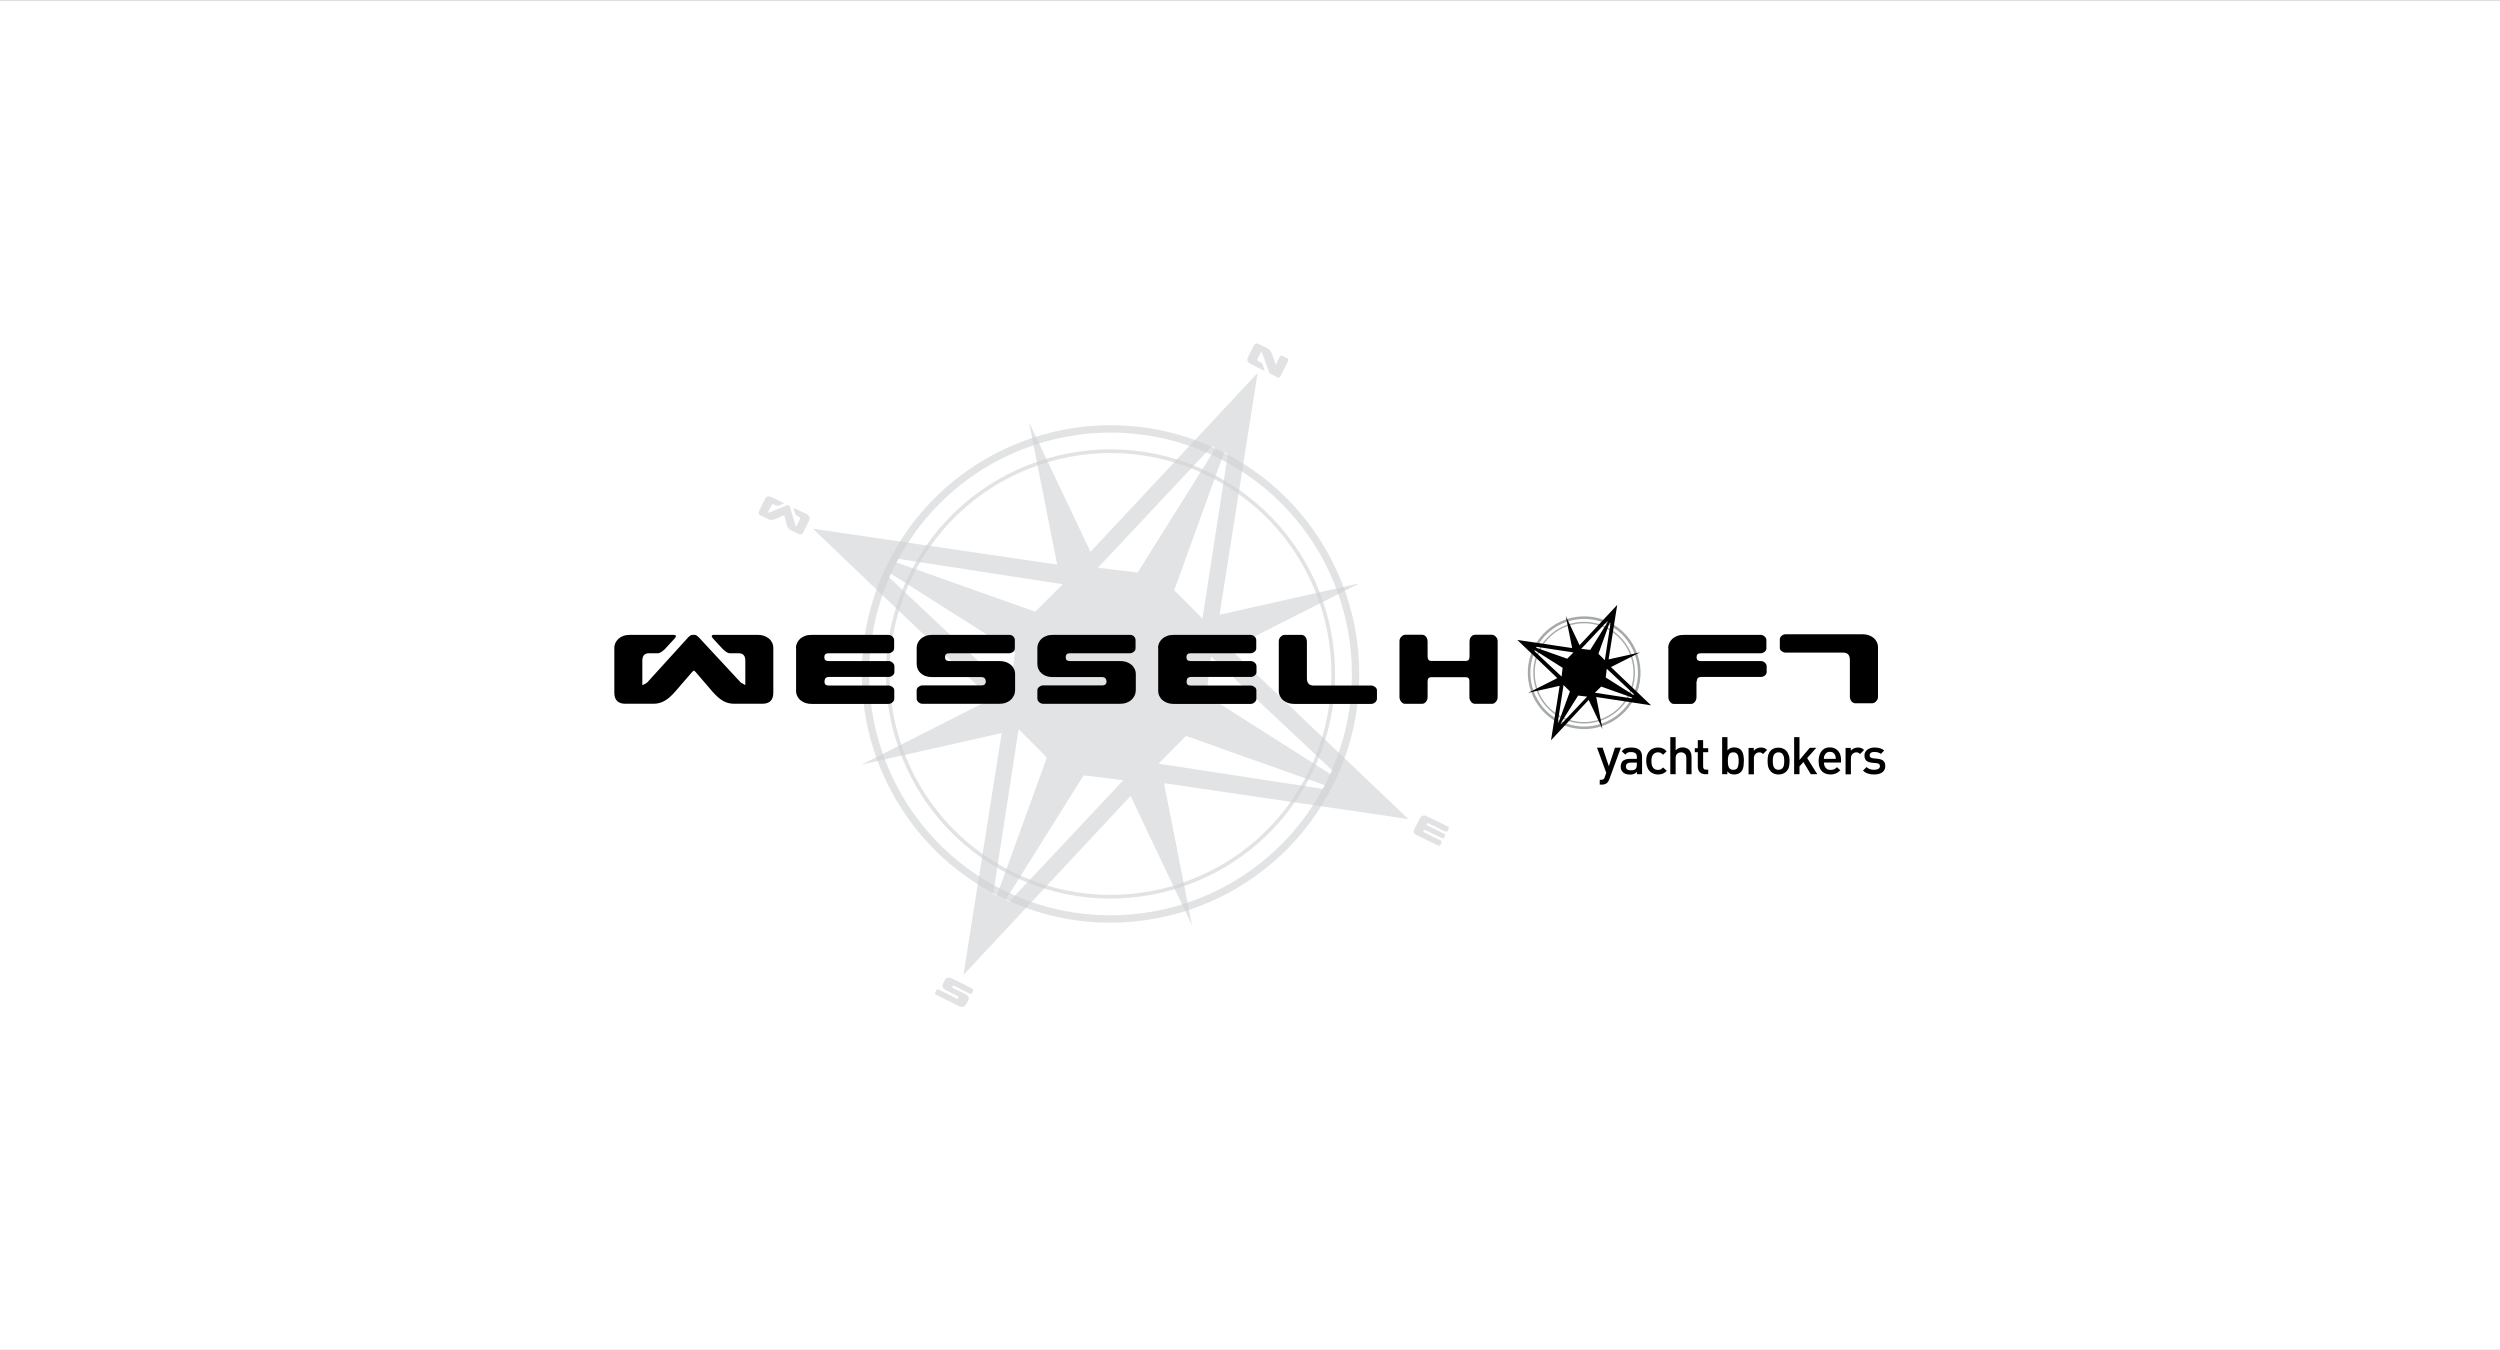 <?xml version="1.0" encoding="UTF-8"?>
<svg id="Layer_1" xmlns="http://www.w3.org/2000/svg" version="1.1" viewBox="0 0 1920 1037">
  <rect x="0" y="0" width="1920" height="1037" fill="#808080" stroke="none"/>
  <!-- Generator: Adobe Illustrator 29.8.2, SVG Export Plug-In . SVG Version: 2.1.1 Build 3)  -->
  <defs>
    <style>
      .st0 {
        stroke-width: 1.13px;
      }

      .st0, .st1 {
        stroke: #a6a9ab;
      }

      .st0, .st1, .st2, .st3 {
        fill: none;
        stroke-miterlimit: 10;
      }

      .st1 {
        stroke-width: 1.98px;
      }

      .st4 {
        fill: #fff;
      }

      .st2 {
        stroke-width: 5.67px;
      }

      .st2, .st3 {
        stroke: #d0d1d3;
      }

      .st2, .st3, .st5, .st6 {
        opacity: .62;
      }

      .st2, .st3, .st6 {
        isolation: isolate;
      }

      .st3 {
        stroke-width: 2.83px;
      }

      .st7, .st6 {
        fill: #d0d1d3;
      }
    </style>
  </defs>
  <rect class="st4" y=".2" width="1920" height="1036.5"/>
  <path class="st2" d="M1022,600.1c-45.6,93.4-158.2,132.2-251.6,86.6-93.4-45.6-132.2-158.2-86.6-251.6,45.6-93.4,158.2-132.2,251.6-86.6,93.4,45.5,132.2,158.2,86.6,251.6Z"/>
  <path class="st3" d="M1006.6,592.6c-41.4,84.9-143.8,120.2-228.7,78.7-84.9-41.4-120.2-143.8-78.7-228.7,41.4-84.9,143.8-120.2,228.7-78.7,84.9,41.4,120.1,143.8,78.7,228.7Z"/>
  <path class="st6" d="M1081.3,629l.5.2-.2-.2h0l-137-130.6,99.4-50.4-107.4,24.1,29.2-185.3.3-.7-.3.3.1-.4-.3.7-128.1,137.1-47.2-99.5,21.6,109.3-187.3-27.5-.5-.2.2.2h0l137,130.7-99.5,50.4,107.5-24.2-29.3,185.4-.3.7.3-.3-.1.4.3-.7,128.1-137.2,47.2,99.5-21.5-109.3,187.3,27.5ZM1023.3,591.8l-1.4,2.8-95.4-60.6,3.6-29.8,93.2,87.6ZM943,348.7l-19.5,126.4-21.7-21.8,38.4-106,2.8,1.4ZM930.8,342.7l2.8,1.4-59.9,95.6-30.5-3.7,87.6-93.3ZM689.8,429.2l126.4,19.5-21.2,21.1-106.6-37.9,1.4-2.7ZM682.6,443.2l1.3-2.8,95.5,60.6-3.6,29.8-93.2-87.6ZM762.8,686.5l19.5-126.5,21.7,21.8-38.5,106.1-2.7-1.4ZM775.1,692.5l-2.8-1.4,59.9-95.6,30.5,3.7-87.6,93.3ZM910.9,565.2l106.6,37.9-1.3,2.8-126.5-19.4,21.2-21.3Z"/>
  <g class="st5">
    <path class="st7" d="M1090.9,627.9c.2-.4.5-.8.8-1,.3-.3.7-.4,1.1-.5s.9-.1,1.3-.1c.5.1.9.2,1.4.4l16.4,8c.3.1.5.4.7.7.1.3.1.7,0,1l-.9,1.8c-.1.3-.4.5-.7.5-.4.1-.7.1-1-.1l-12.7-6.2c-.4-.2-.7-.2-.9-.2-.2.1-.4.2-.5.5-.2.3-.2.6-.1.8s.3.4.7.6l12.6,6.2c.3.1.5.4.7.7.1.3.1.7,0,1l-.6,1.3c-.1.3-.4.5-.8.5-.4.1-.7.1-1-.1l-12.7-6.2c-.4-.2-.7-.2-.9-.2-.2.1-.4.3-.6.6s-.2.6-.1.8.3.4.7.6l12.7,6.2c.3.1.5.4.6.7.2.3.2.6,0,.9l-.9,1.8c-.1.3-.4.5-.8.6s-.7.1-1-.1l-16.4-8c-.4-.2-.8-.5-1.2-.8-.3-.3-.6-.7-.8-1.1-.2-.4-.3-.8-.3-1.2s.1-.9.3-1.3l4.9-9.1Z"/>
  </g>
  <g>
    <path d="M493.6,526.1c.6-.2,1-.5,1.4-.7s.7-.4,1.1-.6c.4-.2.7-.4.9-.6l31.8-35c.5-.5,1-.9,1.5-1.2.5-.3,1.4-.5,2.5-.5,1,0,1.7.2,2.3.6.5.4,1.1.9,1.7,1.5l32.1,34.6c.6.4,1.8,1,3.5,1.9v-18.8c0-3.7-1.7-5.6-5.1-5.6h-6.9c-.3,0-.8-.1-1.3-.3-.5-.2-1-.5-1.5-.8s-.9-.7-1.4-1.1-.8-.7-1.2-1.1l-7.4-8c-.1-.1-.3-.4-.6-.8s-.4-.7-.4-.8c0-.5.2-.8.5-1s.7-.2,1.2-.2h33.8c1.6,0,3.1.2,4.6.7,1.4.5,2.7,1.2,3.8,2.1s1.9,2,2.5,3.2.9,2.6.9,4.1v34.3c0,5.7-2.8,8.5-8.5,8.5h-21.5c-3.1,0-6-.7-8.6-2.2s-5.3-3.9-8.2-7.2l-12.8-14.9-.7-.7c-.2-.2-.5-.4-.8-.4-.1,0-.3.1-.6.4l-.9.9-12.8,14.8c-2.9,3.3-5.6,5.7-8.2,7.1-2.6,1.5-5.4,2.2-8.5,2.2h-21.5c-5.6,0-8.5-2.8-8.5-8.5v-34.3c0-1.5.3-2.8.9-4.1.6-1.2,1.5-2.3,2.5-3.2,1.1-.9,2.3-1.6,3.8-2.1,1.4-.5,3-.7,4.6-.7h33.8c.5,0,.8.1,1.2.2.3.2.5.5.5,1,0,.1-.1.4-.4.8-.3.4-.5.7-.6.8l-7.4,8c-.3.4-.7.7-1.2,1.1-.4.4-.9.7-1.4,1.1-.5.3-1,.6-1.5.8-.5.2-.9.3-1.3.3h-6.9c-3.4,0-5.1,1.9-5.1,5.8v18.6h.3Z"/>
    <path d="M611.3,497.7c0-1.5.3-2.8.9-4.1.6-1.2,1.5-2.3,2.5-3.2,1.1-.9,2.3-1.6,3.8-2.1,1.4-.5,3-.7,4.6-.7h59.2c1.1,0,2.1.4,3,1.2.9.8,1.4,1.7,1.4,2.8v6.4c0,1-.5,1.9-1.4,2.6s-1.9,1.1-2.9,1.1h-45.7c-1.3,0-2.3.2-2.8.7s-.8,1.2-.8,2.3c0,1.2.3,2,.9,2.4.6.4,1.5.6,2.8.6h45.7c1.1,0,2.1.4,3,1.2.9.8,1.4,1.7,1.4,2.8v4.5c0,1-.5,1.9-1.4,2.6-.9.7-1.9,1.1-2.9,1.1h-45.7c-1.3,0-2.2.3-2.8.8-.5.5-.8,1.4-.9,2.6,0,1.2.3,2,.8,2.5s1.5.7,2.8.7h45.7c1,0,1.9.4,2.9,1.1,1,.7,1.4,1.6,1.4,2.6v6.4c0,1.1-.5,2-1.4,2.8s-1.9,1.2-3,1.2h-59.2c-1.6,0-3.1-.2-4.6-.7-1.4-.5-2.7-1.2-3.8-2.1-1.1-.9-1.9-2-2.5-3.2s-.9-2.6-.9-4.1v-32.8h-.1Z"/>
    <path d="M779.5,530.4c0,1.5-.3,2.8-1,4.1-.6,1.2-1.5,2.3-2.5,3.2-1.1.9-2.3,1.6-3.8,2.1-1.4.5-3,.7-4.6.7h-59.2c-1.1,0-2.1-.4-3-1.2s-1.4-1.7-1.4-2.8v-6.4c0-1,.5-1.9,1.4-2.6,1-.7,1.9-1.1,2.9-1.1h45.2c1.3,0,2.3-.3,2.8-.8.5-.6.8-1.3.8-2.2,0-.8-.2-1.6-.7-2.3s-1.5-1.1-2.9-1.1h-37.7c-3.5,0-6.3-.9-8.5-2.8-2.2-1.9-3.3-4.3-3.3-7.3v-12.2c0-1.5.3-2.8.9-4.1.6-1.2,1.5-2.3,2.5-3.2,1.1-.9,2.3-1.6,3.8-2.1,1.4-.5,3-.7,4.6-.7h59.6c1.1,0,2,.4,2.8,1.2.8.8,1.2,1.7,1.2,2.8v6.4c0,1-.5,1.9-1.4,2.6s-1.9,1.1-2.9,1.1h-45.7c-1.3,0-2.3.2-2.8.7s-.8,1.2-.8,2.3c0,1.2.3,2,.9,2.4.6.4,1.5.6,2.8.6h38.2c1.7,0,3.2.2,4.7.7,1.4.5,2.7,1.2,3.8,2.1s1.9,2,2.5,3.2.9,2.6.9,4.1v12.6h-.1Z"/>
    <path d="M872.2,530.4c0,1.5-.3,2.8-1,4.1-.6,1.2-1.5,2.3-2.5,3.2-1.1.9-2.3,1.6-3.8,2.1-1.4.5-3,.7-4.6.7h-59.2c-1.1,0-2.1-.4-3-1.2s-1.4-1.7-1.4-2.8v-6.4c0-1,.5-1.9,1.4-2.6.9-.7,1.9-1.1,2.9-1.1h45.2c1.3,0,2.3-.3,2.8-.8.5-.6.8-1.3.8-2.2,0-.8-.2-1.6-.7-2.3s-1.5-1.1-2.9-1.1h-37.7c-3.5,0-6.3-.9-8.5-2.8-2.2-1.9-3.3-4.3-3.3-7.3v-12.2c0-1.5.3-2.8.9-4.1.6-1.2,1.5-2.3,2.5-3.2,1.1-.9,2.3-1.6,3.8-2.1,1.4-.5,3-.7,4.6-.7h59.6c1.1,0,2,.4,2.8,1.2.8.8,1.2,1.7,1.2,2.8v6.4c0,1-.5,1.9-1.4,2.6s-1.9,1.1-2.9,1.1h-45.7c-1.3,0-2.3.2-2.8.7s-.8,1.2-.8,2.3c0,1.2.3,2,.9,2.4.6.4,1.5.6,2.8.6h38.2c1.7,0,3.2.2,4.7.7,1.4.5,2.7,1.2,3.8,2.1s1.9,2,2.5,3.2.9,2.6.9,4.1v12.6h-.1Z"/>
    <path d="M889.4,497.7c0-1.5.3-2.8.9-4.1.6-1.2,1.5-2.3,2.5-3.2,1.1-.9,2.3-1.6,3.8-2.1,1.4-.5,3-.7,4.6-.7h59.2c1.1,0,2.1.4,3,1.2.9.8,1.4,1.7,1.4,2.8v6.4c0,1-.5,1.9-1.4,2.6s-1.9,1.1-2.9,1.1h-45.7c-1.3,0-2.3.2-2.8.7s-.8,1.2-.8,2.3c0,1.2.3,2,.9,2.4.6.4,1.5.6,2.8.6h45.7c1.1,0,2.1.4,3,1.2.9.8,1.4,1.7,1.4,2.8v4.5c0,1-.5,1.9-1.4,2.6-.9.7-1.9,1.1-2.9,1.1h-45.7c-1.3,0-2.2.3-2.8.8-.5.5-.8,1.4-.9,2.6,0,1.2.3,2,.8,2.5s1.5.7,2.8.7h45.7c1,0,1.9.4,2.9,1.1,1,.7,1.4,1.6,1.4,2.6v6.4c0,1.1-.5,2-1.4,2.8s-1.9,1.2-3,1.2h-59.2c-1.6,0-3.1-.2-4.6-.7-1.4-.5-2.7-1.2-3.8-2.1-1.1-.9-1.9-2-2.5-3.2s-.9-2.6-.9-4.1v-32.8h-.1Z"/>
    <path d="M1003.7,520.9c0,3.7,1.7,5.6,5.1,5.6h44.4c1,0,1.9.4,2.9,1.1.9.7,1.4,1.6,1.4,2.6v6.4c0,1.1-.5,2-1.4,2.8s-1.9,1.2-3,1.2h-59.2c-1.6,0-3.1-.2-4.6-.7-1.4-.5-2.7-1.2-3.8-2.1-1.1-.9-1.9-2-2.5-3.2s-.9-2.6-.9-4.1v-38c0-1.4.5-2.5,1.5-3.5s2-1.4,2.9-1.4h13.1c1,0,2,.5,2.8,1.4s1.3,2.3,1.3,4.1v27.8h0Z"/>
    <path d="M1125.7,520.1h-26.4c-2,0-2.9,1.1-2.9,3.2v12c0,1.4-.4,2.6-1.3,3.7-.8,1-1.8,1.5-2.8,1.5h-13.5c-.9,0-1.8-.5-2.7-1.6-.9-1.1-1.3-2.3-1.3-3.6v-42.9c0-1.4.5-2.5,1.5-3.5s1.9-1.4,2.8-1.4h13.2c1,0,2,.5,2.8,1.4s1.3,2.3,1.3,4.1v11.2c0,2.3,1,3.4,2.9,3.4h26.4c2,0,2.9-1.1,2.9-3.4v-11.2c0-1.8.4-3.2,1.3-4.1.8-.9,1.8-1.4,2.8-1.4h13.2c.9,0,1.9.5,2.8,1.4,1,1,1.5,2.1,1.5,3.5v42.9c0,1.4-.4,2.6-1.3,3.6-.9,1.1-1.8,1.6-2.7,1.6h-13.6c-1,0-2-.5-2.8-1.5s-1.3-2.2-1.3-3.7v-12c.1-2.1-.8-3.2-2.8-3.2Z"/>
    <path d="M1281.2,497.7c0-1.5.3-2.8.9-4.1.6-1.2,1.5-2.3,2.5-3.2,1.1-.9,2.3-1.6,3.8-2.1,1.4-.5,3-.7,4.6-.7h59.2c1.1,0,2.1.4,3,1.2.9.8,1.4,1.7,1.4,2.8v6.4c0,1-.5,1.9-1.4,2.6s-1.9,1.1-2.9,1.1h-45.7c-1.3,0-2.3.2-2.8.7s-.8,1.2-.8,2.3c0,1.2.3,2,.9,2.4s1.5.6,2.8.6h45.7c1.1,0,2.1.4,3,1.2.9.8,1.4,1.7,1.4,2.8v4.5c0,1-.5,1.9-1.4,2.6-.9.7-1.9,1.1-2.9,1.1h-45.7c-1.3,0-2.2.3-2.8.8-.5.5-.8,1.4-.9,2.6l-.2.1v12c0,1.4-.4,2.6-1.3,3.7-.8,1-1.8,1.5-2.8,1.5h-13.5c-.9,0-1.8-.5-2.7-1.6-.9-1.1-1.3-2.3-1.3-3.6v-37.7h-.1Z"/>
  </g>
  <path class="st1" d="M1254.7,535.2c-10.3,21-35.6,29.7-56.6,19.5-21-10.3-29.7-35.6-19.5-56.6,10.3-21,35.6-29.7,56.6-19.5,21,10.2,29.7,35.6,19.5,56.6Z"/>
  <path class="st0" d="M1251.2,533.5c-9.3,19.1-32.4,27-51.5,17.7s-27-32.4-17.7-51.5c9.3-19.1,32.4-27,51.5-17.7,19.1,9.4,27,32.4,17.7,51.5Z"/>
  <path d="M1268,541.7l.1.1-.1-.1h0l-30.8-29.4,22.4-11.3-24.2,5.4,6.6-41.7.1-.2-.1.1v-.1l-.1.2-28.8,30.8-10.6-22.4,4.9,24.6-42.1-6.2-.1-.1h0l30.8,29.4-22.4,11.3,24.2-5.4-6.6,41.7-.1.2.1-.1v.1l.1-.2,28.8-30.9,10.6,22.4-4.8-24.6,42.1,6.4ZM1255,533.3l-.3.6-21.5-13.6.8-6.7,21,19.7ZM1236.9,478.6l-4.4,28.4-4.9-4.9,8.6-23.9.7.4ZM1234.2,477.3l.6.3-13.5,21.5-6.9-.8,19.8-21ZM1179.9,496.7l28.5,4.4-4.8,4.8-24-8.5.3-.7ZM1178.3,499.9l.3-.6,21.5,13.6-.8,6.7-21-19.7ZM1196.4,554.6l4.4-28.5,4.9,4.9-8.7,23.9-.6-.3ZM1199.1,556l-.6-.3,13.5-21.5,6.9.8-19.8,21ZM1229.7,527.3l24,8.5-.3.6-28.5-4.4,4.8-4.7Z"/>
  <g>
    <path d="M1244.8,574.3l-8.9,24.3c-.4,1.1-.9,1.9-1.5,2.5-1,1-2.4,1.5-4.2,1.5h-1.6v-3.7h1c.8,0,1.5-.2,1.9-.5s.8-.9,1-1.7l1.1-3.2-7.1-19.3h4.3l4.8,14.3,4.7-14.3h4.5v.1Z"/>
    <path d="M1261.2,594.6h-4v-1.8c-.7.7-1.5,1.3-2.3,1.6s-1.8.5-3.1.5c-1.2,0-2.3-.2-3.2-.5-.9-.3-1.7-.8-2.3-1.4-1.1-1.1-1.6-2.6-1.6-4.4,0-1.2.3-2.2.8-3.1.5-.9,1.3-1.6,2.4-2,1-.5,2.3-.7,3.8-.7h5.4v-1.4c0-1.3-.3-2.3-1.1-2.9s-1.8-.9-3.4-.9c-1.1,0-2,.1-2.6.4-.6.3-1.2.8-1.8,1.5l-2.7-2.5c.9-1.1,1.9-1.9,3-2.3,1.1-.4,2.5-.6,4.2-.6,5.6,0,8.4,2.3,8.4,7v13.5h.1ZM1257.1,587.3v-1.6h-4.8c-1.2,0-2.1.3-2.7.8s-.9,1.2-.9,2.2c0,1.9,1.2,2.9,3.7,2.9.9,0,1.6-.1,2.2-.2.6-.1,1.1-.5,1.6-.9.6-.8.9-1.8.9-3.2Z"/>
    <path d="M1280.1,592c-.6.7-1.3,1.2-2,1.6-.7.4-1.4.8-2.2.9-.8.2-1.6.3-2.6.3-1.6,0-3.1-.4-4.4-1.1-1.4-.7-2.5-1.8-3.3-3.4-.8-1.6-1.3-3.5-1.3-5.9,0-1.8.2-3.4.7-4.7s1.2-2.4,2-3.2,1.8-1.4,2.9-1.8c1.1-.4,2.2-.6,3.4-.6,1.4,0,2.7.2,3.7.7,1,.4,2,1.2,3,2.2l-2.8,2.7c-.6-.7-1.2-1.2-1.8-1.5-.6-.3-1.3-.4-2.1-.4-1.6,0-2.8.6-3.8,1.8-.4.6-.8,1.2-.9,2-.2.8-.3,1.7-.3,2.9,0,2.3.4,3.9,1.2,5,.9,1.2,2.2,1.8,3.8,1.8.8,0,1.5-.1,2.1-.4.6-.3,1.2-.8,1.8-1.5l2.9,2.6Z"/>
    <path d="M1299.2,594.6h-4.1v-12.4c0-1.5-.4-2.6-1.1-3.3-.8-.7-1.7-1.1-2.9-1.1s-2.2.4-3,1.1c-.8.7-1.2,1.8-1.2,3.3v12.4h-4.1v-28.5h4.1v10.2c1.4-1.5,3.1-2.3,5.2-2.3,1.5,0,2.7.3,3.8.9,1.1.6,1.9,1.5,2.4,2.6.6,1.1.8,2.4.8,3.9v13.2h.1Z"/>
    <path d="M1311.9,594.6h-2.4c-1.2,0-2.2-.3-3.1-.8-.8-.5-1.5-1.2-1.9-2.1-.4-.9-.6-1.8-.6-2.8v-11.2h-2.3v-3.1h2.3v-6.2h4.1v6.2h3.9v3.1h-3.9v11c0,1.6.7,2.4,2.2,2.4h1.7v3.5h0Z"/>
    <path d="M1339.3,584.4c0,1.3-.1,2.4-.2,3.4s-.3,1.9-.7,2.9c-.3.9-.8,1.7-1.5,2.3-.5.5-1.3,1-2.1,1.3-.9.3-1.8.5-2.8.5-1.1,0-2.1-.2-3-.5-.8-.4-1.6-1-2.4-1.9v2.2h-4v-28.5h4.1v10.2c.7-.8,1.5-1.4,2.3-1.8.9-.3,1.8-.5,3-.5,1,0,1.9.2,2.8.5s1.6.8,2.1,1.3c.6.6,1.1,1.4,1.5,2.3.3.9.6,1.9.7,2.9.2,1,.2,2.2.2,3.4ZM1335.3,584.5c0-1.4-.1-2.6-.3-3.5-.2-1-.6-1.7-1.2-2.3s-1.5-.9-2.6-.9c-1.2,0-2.1.3-2.7.9-.6.6-1,1.4-1.2,2.3-.2,1-.3,2.1-.3,3.5s.1,2.6.3,3.5c.2,1,.6,1.8,1.2,2.3.6.6,1.5.9,2.7.9,1.7,0,2.8-.6,3.3-1.8.5-1.2.8-2.8.8-4.9Z"/>
    <path d="M1357.1,576l-3.1,3.1c-.5-.5-.9-.8-1.3-1s-1-.3-1.7-.3-1.4.2-2,.6c-.6.4-1.1.9-1.5,1.6-.4.7-.5,1.5-.5,2.4v12.3h-4.1v-20.3h4v2.2c.5-.7,1.3-1.3,2.3-1.8s2-.7,3.1-.7c1,0,1.9.1,2.6.4.8.3,1.5.8,2.2,1.5Z"/>
    <path d="M1374.4,584.4c0,1.9-.2,3.4-.5,4.7-.3,1.2-1,2.3-1.9,3.3-1.5,1.6-3.6,2.4-6.1,2.4s-4.5-.8-6-2.4c-.9-1-1.5-2.1-1.9-3.3-.3-1.3-.5-2.8-.5-4.7,0-1.8.2-3.4.5-4.6.4-1.3,1-2.4,1.9-3.3.4-.5,1-.9,1.5-1.2.6-.4,1.3-.6,2-.8.8-.2,1.6-.3,2.4-.3,1.3,0,2.5.2,3.5.7,1,.4,1.9,1,2.5,1.7.9.9,1.5,2.1,1.9,3.3.5,1.1.7,2.7.7,4.5ZM1370.3,584.5c0-1.3-.1-2.4-.3-3.3-.2-.9-.6-1.6-1.1-2.2-.7-.8-1.7-1.2-3-1.2-1.2,0-2.2.4-3,1.2-.6.6-.9,1.3-1.1,2.2s-.3,2-.3,3.3.1,2.4.3,3.3c.2.9.6,1.6,1.1,2.2.8.8,1.8,1.2,3,1.2s2.2-.4,3-1.2c.6-.6.9-1.3,1.1-2.2.2-.9.3-2,.3-3.3Z"/>
    <path d="M1395.7,594.6h-5l-5.7-9.4-3,3.4v6h-4.1v-28.5h4.1v17.6l7.9-9.4h5l-7,7.9,7.8,12.4Z"/>
    <path d="M1414,585.6h-13.2c0,1.2.2,2.2.6,3s1,1.5,1.7,2c.8.5,1.7.7,2.8.7s2-.2,2.7-.5,1.4-.8,2.2-1.6l2.6,2.4c-1.1,1.1-2.2,1.9-3.4,2.4s-2.5.8-4.2.8c-1.3,0-2.5-.2-3.6-.6-1.1-.4-2.1-1-2.9-1.8s-1.5-1.9-1.9-3.2c-.5-1.3-.7-2.9-.7-4.8,0-2.2.4-4,1.1-5.6s1.7-2.7,3-3.6,2.8-1.2,4.5-1.2c1.8,0,3.3.4,4.6,1.2,1.3.8,2.3,2,3,3.4.7,1.5,1,3.2,1,5.1v1.9h.1ZM1409.9,582.8c0-1.1-.2-2-.5-2.8s-.8-1.4-1.5-1.9-1.5-.7-2.5-.7c-.9,0-1.8.2-2.5.7s-1.2,1.1-1.6,1.9c-.2.4-.3.8-.4,1.1s-.1.9-.2,1.7h9.2Z"/>
    <path d="M1431.6,576l-3.1,3.1c-.5-.5-.9-.8-1.3-1s-1-.3-1.7-.3-1.4.2-2,.6c-.6.4-1.1.9-1.5,1.6-.4.7-.5,1.5-.5,2.4v12.3h-4.1v-20.3h4v2.2c.5-.7,1.3-1.3,2.3-1.8,1-.4,2-.7,3.1-.7,1,0,1.9.1,2.6.4.8.3,1.5.8,2.2,1.5Z"/>
    <path d="M1447.9,588.4c0,1.4-.4,2.6-1.1,3.5-.7,1-1.7,1.7-3,2.2s-2.7.7-4.4.7c-1.2,0-2.3-.1-3.3-.3s-1.9-.5-2.8-.9-1.7-1-2.5-1.8l2.7-2.7c1.4,1.4,3.3,2.1,5.8,2.1.8,0,1.6-.1,2.3-.3.7-.2,1.2-.5,1.6-.9s.6-.9.6-1.5c0-1.5-.9-2.3-2.7-2.4l-3.2-.3c-1.3-.1-2.4-.4-3.3-.8-.9-.4-1.6-1-2-1.8-.5-.8-.7-1.8-.7-2.9,0-1.9.7-3.4,2.2-4.5s3.3-1.7,5.5-1.7c3.3,0,5.8.8,7.5,2.3l-2.6,2.6c-1.2-1-2.9-1.5-5-1.5-1.2,0-2.1.2-2.7.7s-.9,1.1-.9,1.9c0,1.4.9,2.1,2.8,2.3l3.2.3c1.3.1,2.3.4,3.3.8.9.4,1.6,1.1,2.1,1.9.4.8.6,1.8.6,3Z"/>
  </g>
  <path d="M1420.7,506.8c0-3.7-1.7-5.6-5.1-5.6h-44.4c-1,0-1.9-.4-2.9-1.1s-1.4-1.6-1.4-2.6v-6.4c0-1.1.5-2,1.4-2.8s1.9-1.2,3-1.2h59.2c1.6,0,3.1.2,4.6.7,1.4.5,2.7,1.2,3.8,2.1,1.1.9,1.9,2,2.5,3.2s.9,2.6.9,4.1v38c0,1.4-.5,2.5-1.5,3.5s-2,1.4-2.9,1.4h-13.1c-1,0-2-.5-2.8-1.4s-1.3-2.3-1.3-4.1v-27.8h0Z"/>
  <g class="st5">
    <path class="st7" d="M741.6,771.8c-.2.4-.5.7-.8,1-.4.2-.8.4-1.2.5s-.9.1-1.4,0-1-.2-1.5-.5l-17.7-8.8c-.3-.2-.6-.4-.7-.8-.2-.4-.2-.7,0-1l.9-1.8c.1-.3.4-.4.8-.5.4-.1.7,0,1,.1l13.5,6.8c.4.2.7.3,1,.2.2-.1.4-.2.6-.5.1-.2.1-.5.1-.8s-.3-.5-.7-.7l-9.3-4.7c-1-.5-1.7-1.2-2.1-2.1-.4-.9-.4-1.7,0-2.5l1.7-3.4c.2-.4.5-.7.9-1,.4-.2.8-.4,1.2-.5s.9-.1,1.4,0,1,.2,1.5.5l15.9,7.9c.3.2.5.4.7.8.1.3.1.7,0,.9l-.9,1.8c-.1.3-.4.4-.8.5-.4.1-.7,0-1-.1l-11.7-5.9c-.4-.2-.7-.3-.9-.2-.2,0-.4.2-.6.5-.2.3-.2.6-.1.8.1.2.4.4.7.6l9.5,4.7c.5.2.9.6,1.3.9.4.4.6.7.8,1.1.2.4.3.8.3,1.3s-.1.9-.3,1.3l-2.1,3.6Z"/>
  </g>
  <g class="st5">
    <path class="st7" d="M589.6,393.6h1.2l13.6-5.5c.2-.1.4-.1.6-.1s.4.1.8.2c.3.1.5.3.6.5s.2.4.3.6l4.2,14c.1.2.4.5.7,1l2.6-5.3c.5-1,.3-1.8-.7-2.2l-1.9-.9c-.1,0-.2-.1-.3-.3-.1-.1-.2-.3-.3-.4-.1-.2-.2-.3-.2-.5-.1-.2-.1-.3-.2-.5l-1-3.2s0-.1-.1-.3v-.3c.1-.1.2-.2.3-.2s.2,0,.4.1l9.4,4.6c.4.2.8.5,1.2.8.3.3.6.7.8,1.1s.3.8.3,1.2-.1.9-.3,1.3l-4.7,9.6c-.8,1.6-1.9,2-3.5,1.2l-6-2.9c-.9-.4-1.6-1-2.1-1.8s-1-1.8-1.3-3.1l-1.5-5.9c0-.1-.1-.2-.1-.3s-.1-.2-.2-.2h-.2c-.1,0-.2.1-.4.1l-5.5,2.4c-1.2.5-2.3.8-3.2.9s-1.8-.1-2.7-.5l-6-2.9c-1.6-.8-2-1.9-1.2-3.5l4.7-9.6c.2-.4.5-.8.8-1,.3-.3.7-.4,1.1-.5.4-.1.9-.1,1.3-.1.5.1.9.2,1.4.4l9.4,4.6c.1.1.2.1.3.2s.1.2,0,.3c0,0-.1.1-.2.2-.1.1-.2.1-.3.1l-3.1,1.2c-.1.1-.3.1-.5.2-.2,0-.3.1-.5.1h-.5c-.2,0-.3,0-.4-.1l-1.9-.9c-.9-.5-1.7-.2-2.2.9l-2.8,5.2Z"/>
  </g>
  <g class="st5">
    <path class="st7" d="M966,275.3c-.5,1-.3,1.8.7,2.3l2.1,1c.1.1.2.1.3.3.1.1.2.3.3.5s.2.3.3.5.1.3.2.5l1.1,3.3c0,.1,0,.2.1.3v.3c-.1.1-.2.2-.3.2s-.2,0-.4-.1l-10.1-5c-.5-.2-.9-.5-1.3-.9-.4-.4-.6-.7-.8-1.1s-.3-.8-.3-1.3c0-.4.1-.9.3-1.3l4.8-9.5c.8-1.6,2-1.9,3.7-1.1l6.5,3.2c.9.5,1.7,1.1,2.3,1.9s1.2,1.9,1.7,3.3l2.5,7.7,3.1-6.2c.2-.5.6-.8.9-.9.4-.1.7-.1,1,0l3.9,2c.3.1.5.4.7.8s.1.8,0,1.2l-6,11.9c-.2.3-.4.6-.8.8s-.8.2-1.2,0l-5.5-2.8c-.1,0-.2-.1-.3-.2s-.2-.2-.4-.3-.2-.2-.3-.4c-.1-.1-.1-.2-.1-.3l-5.4-14.8c-.1-.2-.3-.6-.7-1l-2.6,5.2Z"/>
  </g>
</svg>